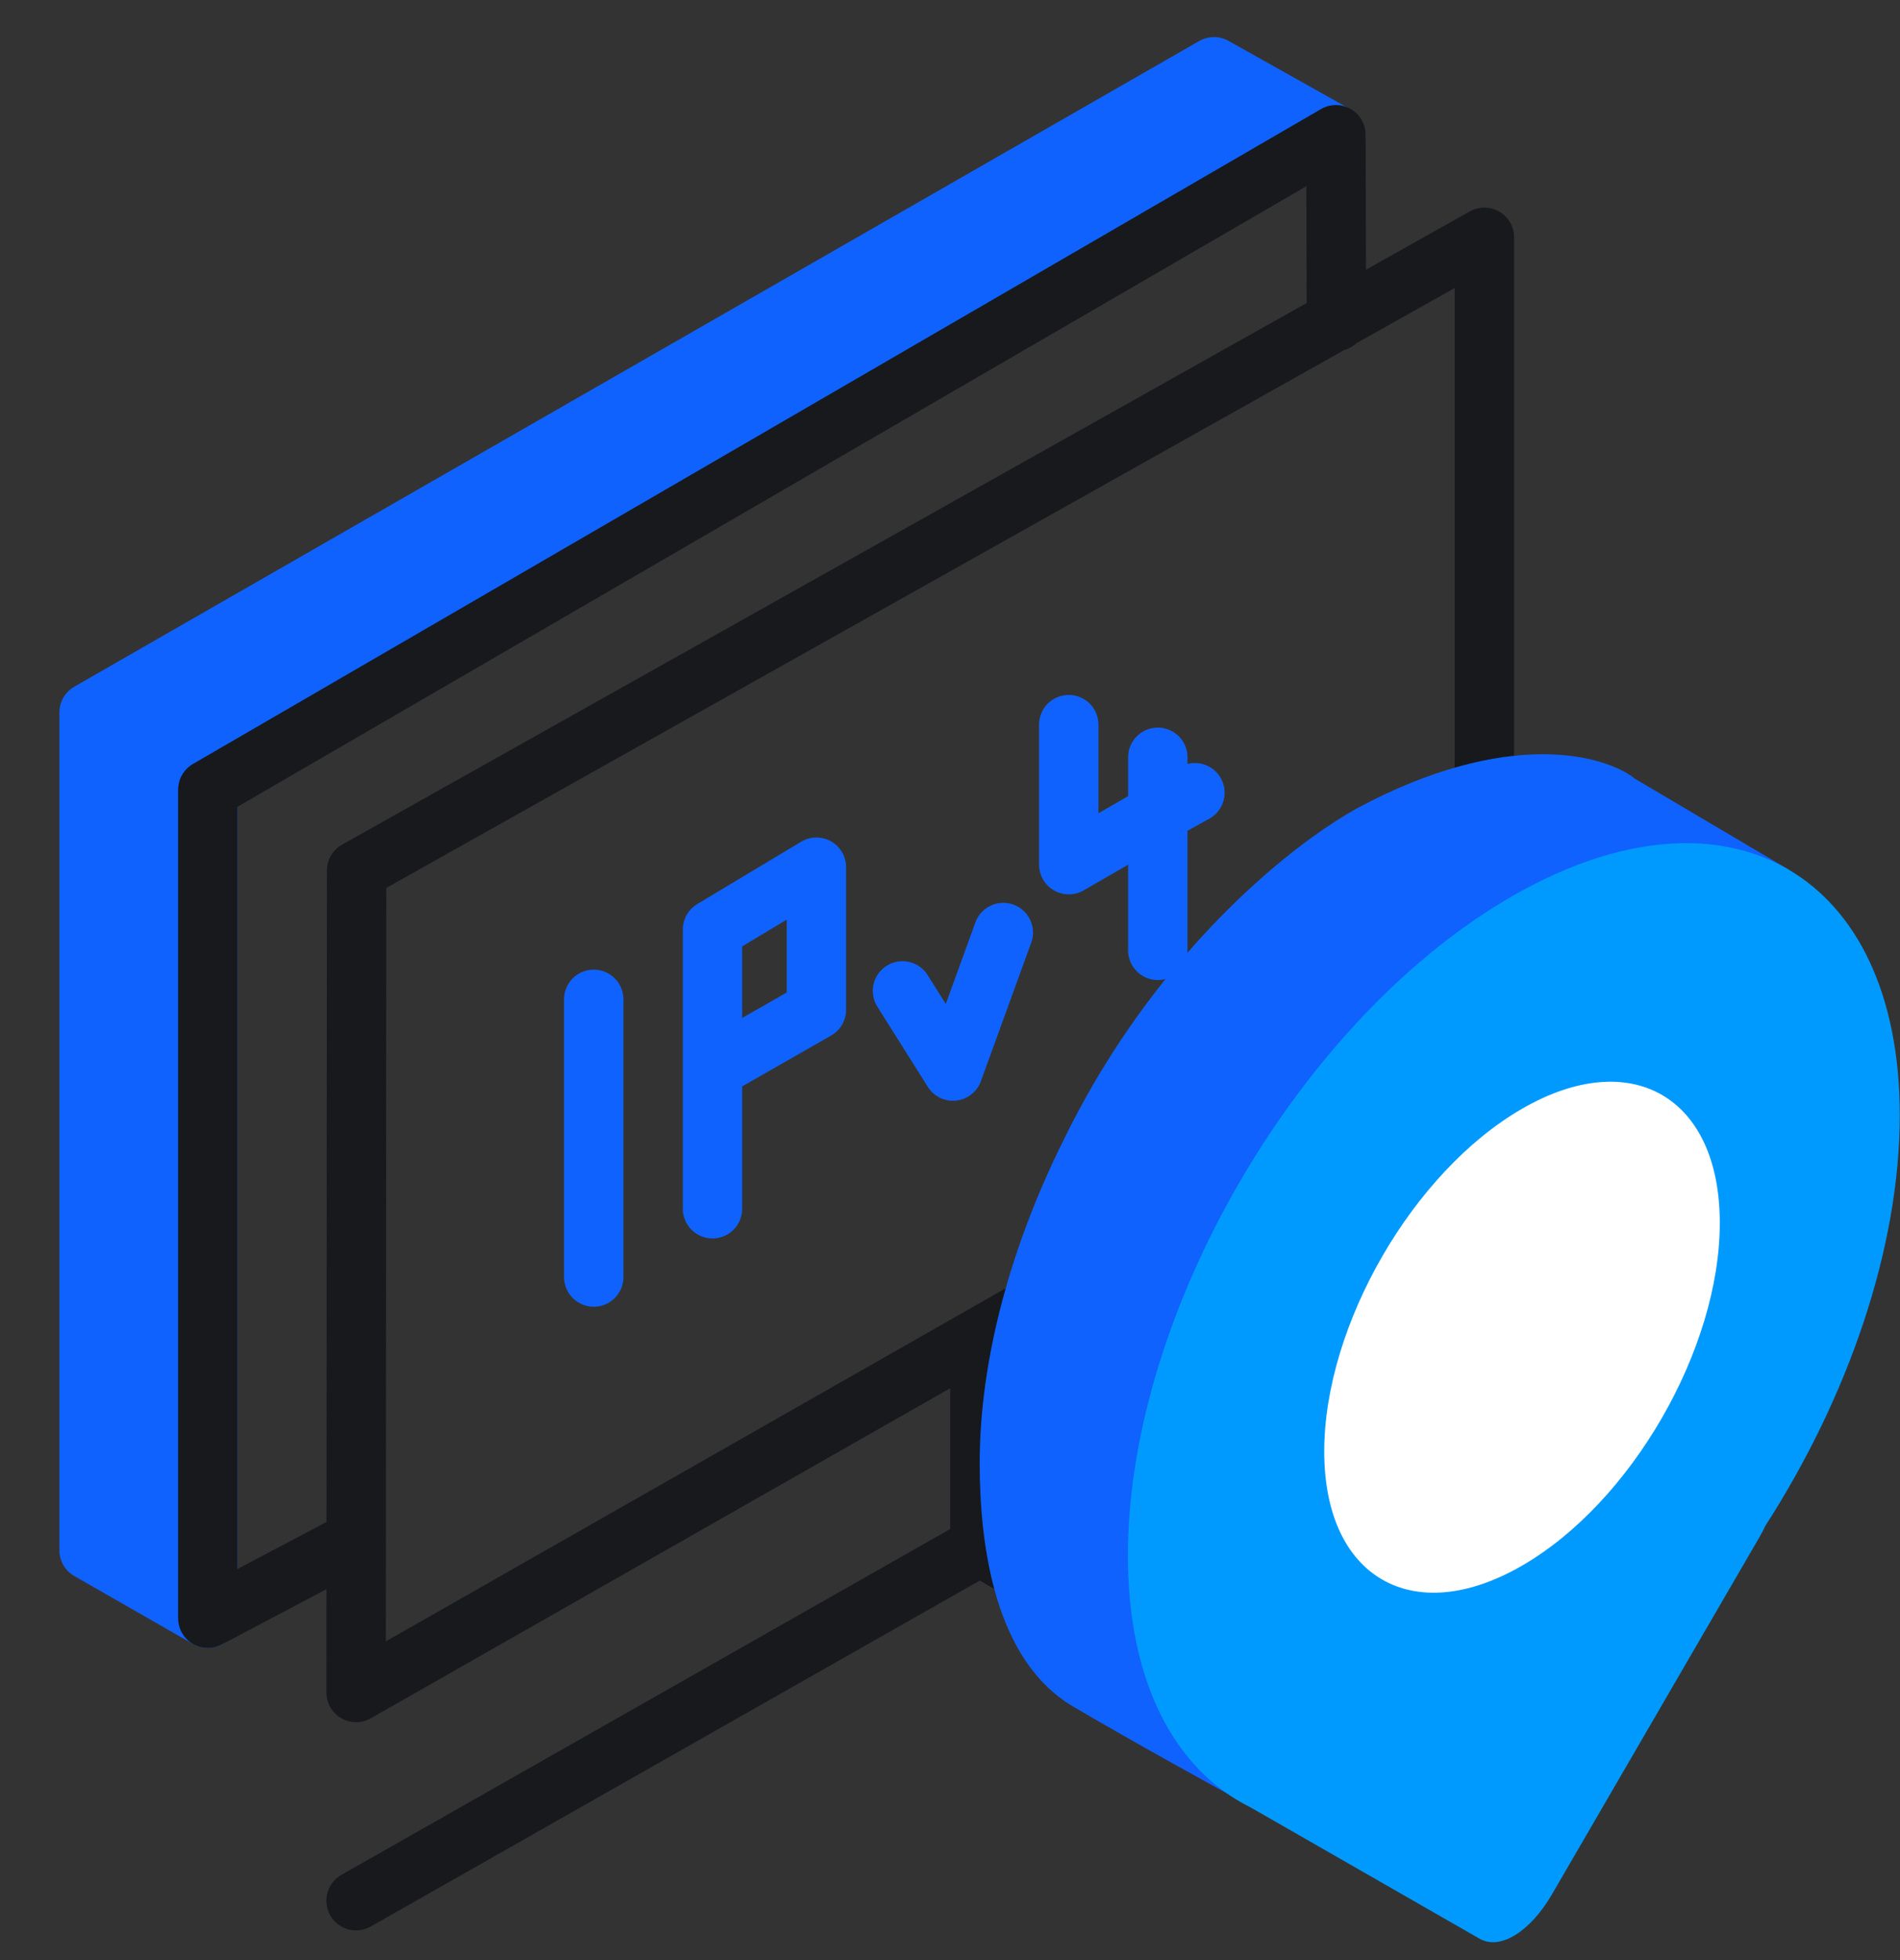 <svg width="64" height="66" viewBox="0 0 64 66" fill="none" xmlns="http://www.w3.org/2000/svg">
<rect x="0" y="0" width="64" height="66" fill="#333333" stroke="none"/>
<path d="M44.992 4.548L40.892 2.248L3 23.99V52.2L7 54.49V26.19L44.992 4.548Z" fill="#1062FE" stroke="#1062FE" stroke-width="2" stroke-linecap="round" stroke-linejoin="round"/>
<path d="M45 58.99L33.007 52.068V45.024M11.994 64L34.2 51.39L54 39.994M45.016 10.819L45 4.537L7 26.59V54.49L12 51.85M50 7.99L12.011 29.313L11.994 56.99L50 35.347V7.99Z" stroke="#17191C" stroke-width="2" stroke-linecap="round" stroke-linejoin="round"/>
<path d="M20 43V33.65M24 40.7V36M24 36V31.3L27.5 29.2V34L24 36ZM39 27.385L36 29.115V24.4M39 27.385V32M39 27.385V25.5M39 27.385L40.25 26.692M30.4 33.365L32.1 36.065L33.796 31.4" stroke="#1062FE" stroke-width="2" stroke-linecap="round" stroke-linejoin="round"/>
<path d="M33 49.264C33 45.745 34.069 41.898 35.851 38.337C38.235 33.46 41.623 30.057 44.188 28.199C44.734 27.804 45.242 27.479 45.696 27.225C50.781 24.491 54.067 25.418 55.075 26.223L60.279 29.299L58.391 34.57C58.391 34.864 53.675 67.229 49.16 64.691C44.883 62.287 40.394 59.949 36.159 57.47C33.496 55.911 33 52.022 33 49.264Z" fill="#1062FE"/>
<path d="M59.463 51.379C62.236 47.08 63.992 42.05 63.992 37.554C63.992 29.369 58.172 26.051 50.993 30.144C43.813 34.237 37.992 44.191 37.992 52.376C37.992 56.659 39.586 59.609 42.133 60.863L49.828 65.274C50.542 65.691 51.559 65.019 52.275 63.789L59.267 51.756C59.34 51.631 59.405 51.505 59.463 51.379Z" fill="#009AFF"/>
<path d="M57.93 41.18C57.93 45.429 54.947 50.595 51.268 52.719C47.589 54.844 44.606 53.122 44.606 48.873C44.607 44.625 47.589 39.458 51.269 37.334C54.948 35.209 57.93 36.931 57.93 41.18Z" fill="white"/>
</svg>
